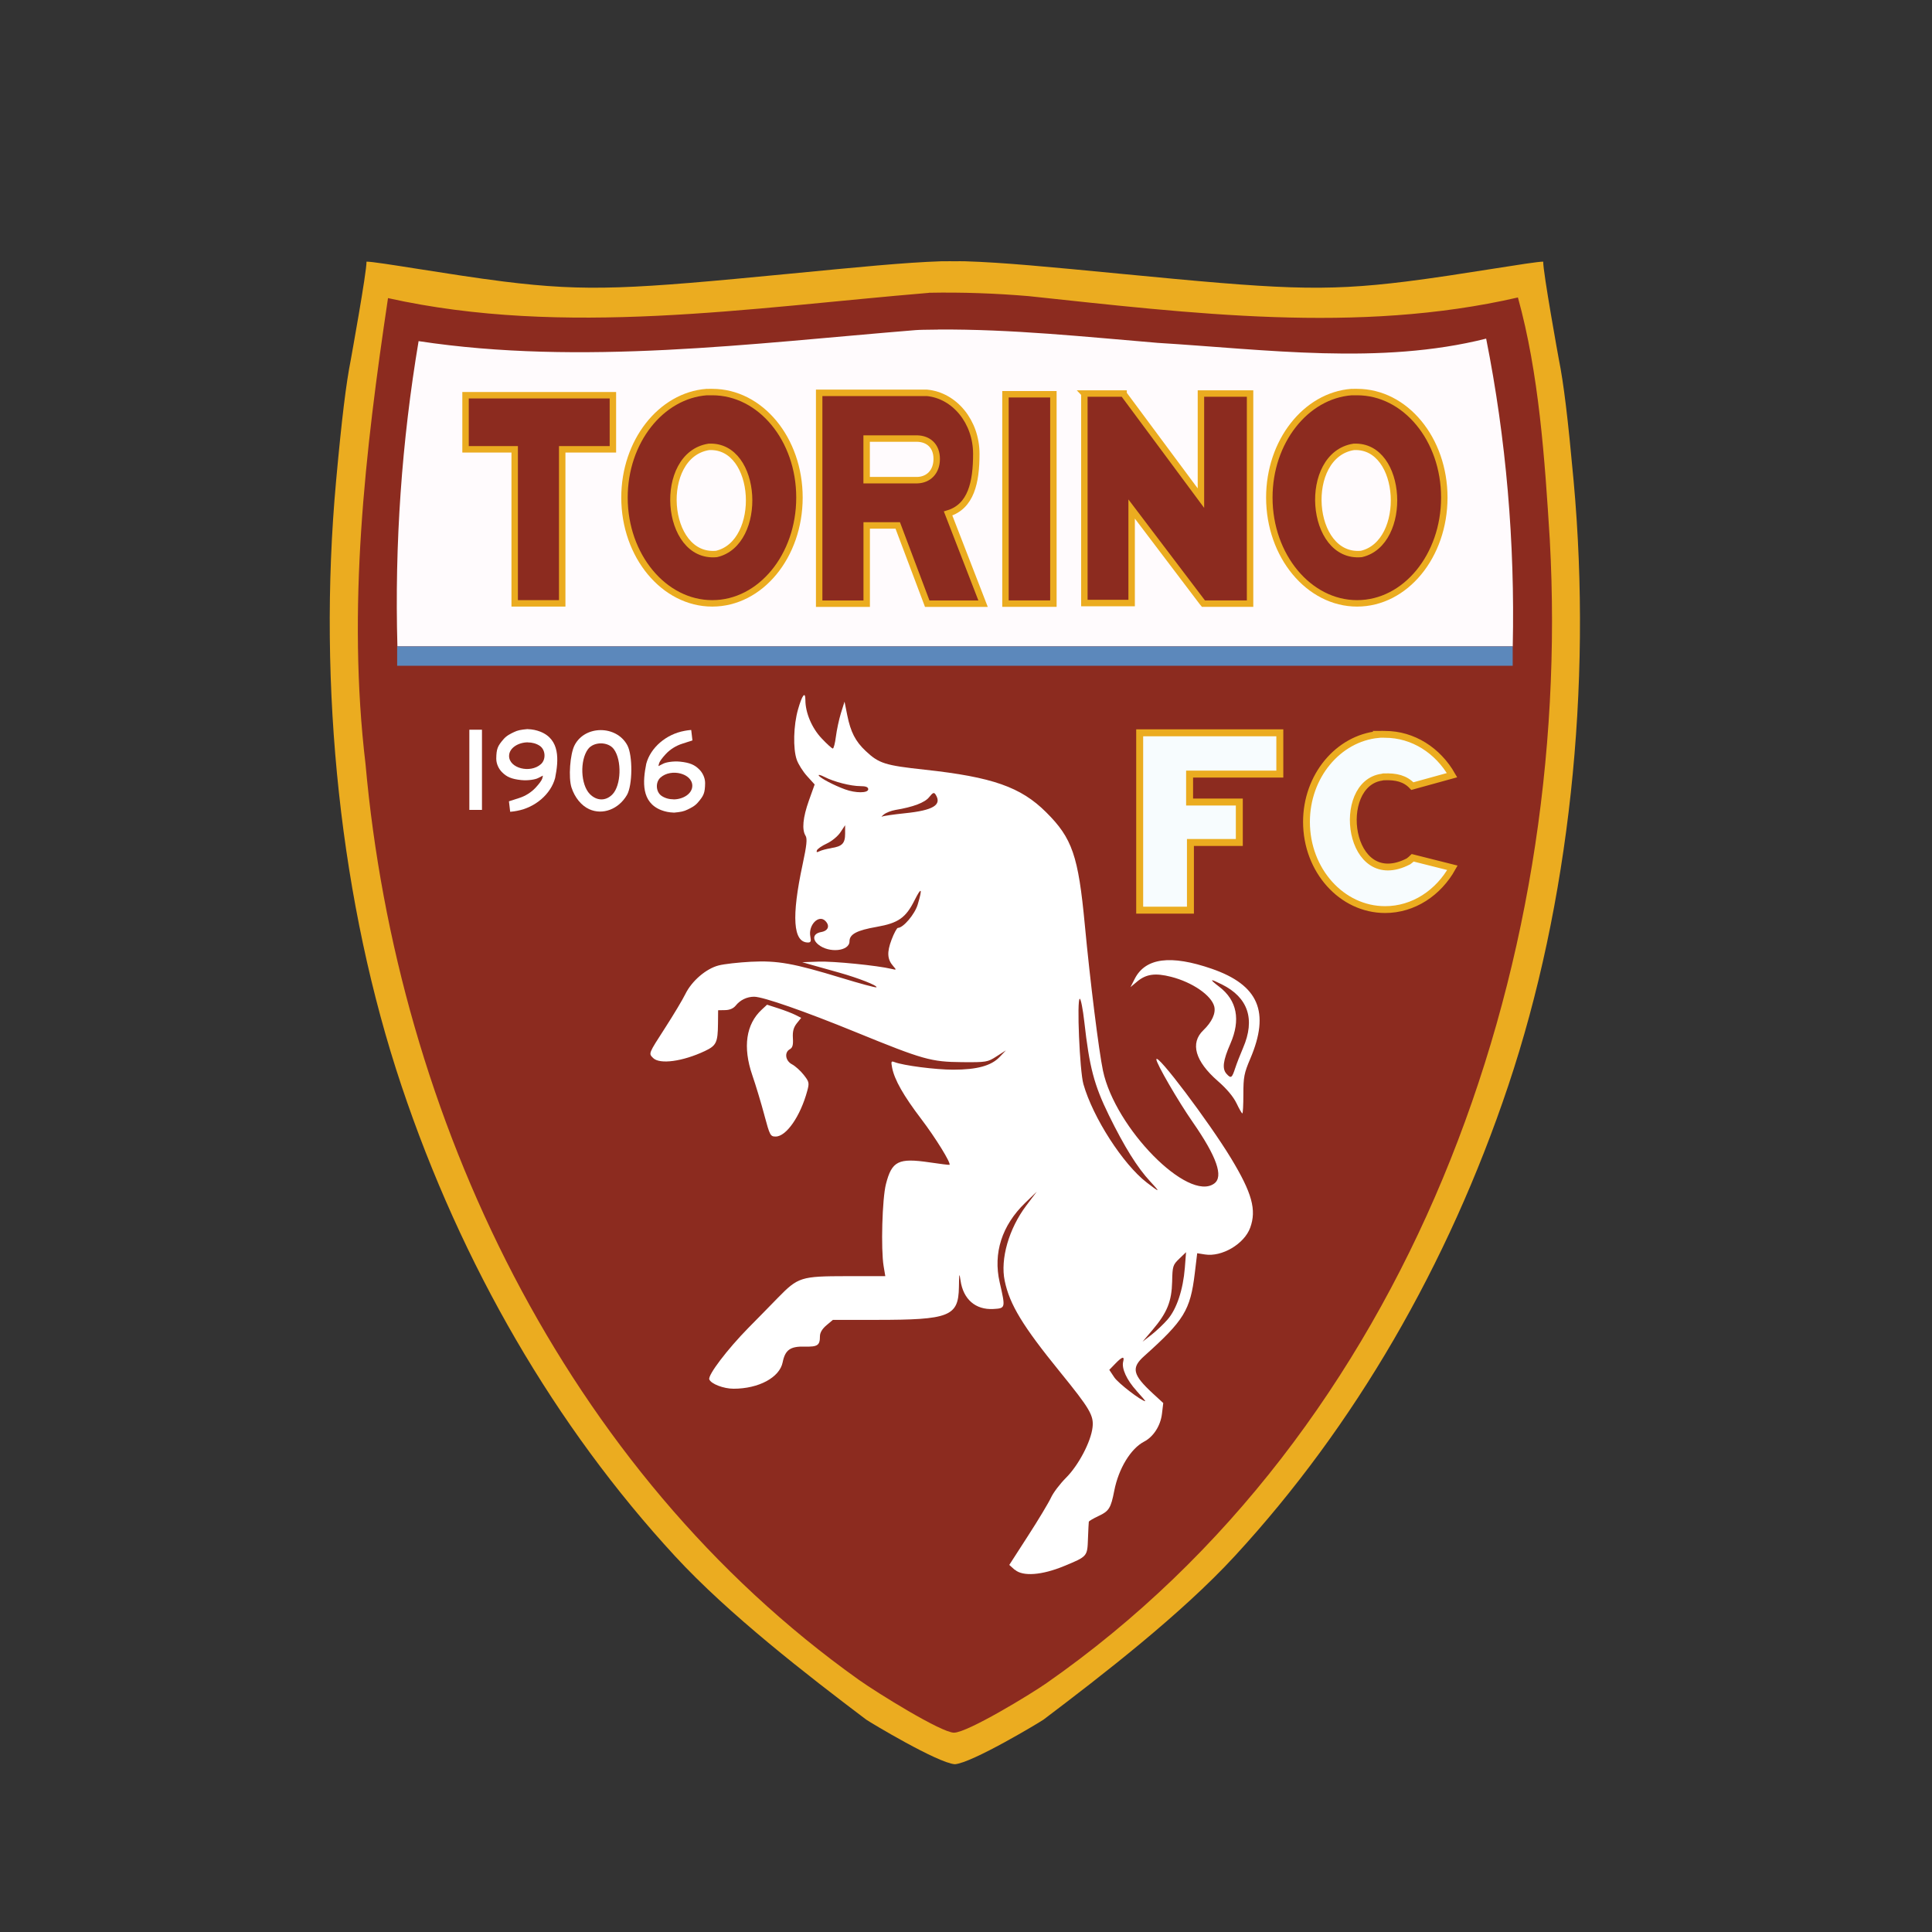 <svg id="torino-calcionews-eu" xmlns="http://www.w3.org/2000/svg" width="300" height="300" viewBox="0 0 300 300"><rect x="0" y="0" width="300" height="300" fill="#333333" stroke="none"/><defs><style>.cls-1{stroke-width:1.06px;}.cls-1,.cls-2{fill:#f7fcfe;}.cls-1,.cls-2,.cls-3{stroke:#ebac20;}.cls-2{stroke-width:1.08px;}.cls-4{fill:#fffbfd;}.cls-4,.cls-5,.cls-6,.cls-7,.cls-8{stroke-width:0px;}.cls-5,.cls-3{fill:#8c2b1f;}.cls-6{fill:#ebac20;}.cls-7{fill:#5b8cc1;isolation:isolate;opacity:.96;}.cls-8{fill:#fff;}</style></defs><g id="g3835"><g id="layer1"><path id="path5762" class="cls-6" d="M146.14,40.57c-5.81.2-12.7.89-23.69,1.95-24.34,2.35-31.12,2.83-44.28,1.19-8.39-1.05-19.74-3.11-21.26-3.08.05,1.53-2.42,15.11-2.43,15.19-.74,3.72-1.4,9.09-2.29,18.84-2.93,32.11.72,65.77,10.15,93.93,9.36,27.92,23.91,52.91,42.47,73.04,8.31,9.02,20.53,18.47,29.69,25.39.73.5,11.08,6.72,13.77,6.93,2.69-.21,13.04-6.43,13.77-6.93,9.16-6.93,21.38-16.37,29.69-25.39,18.56-20.13,33.11-45.12,42.47-73.04,9.44-28.15,13.08-61.82,10.15-93.93-.89-9.75-1.54-15.12-2.29-18.84-.02-.08-2.48-13.66-2.43-15.19-1.52-.02-12.87,2.04-21.26,3.08-13.16,1.64-19.94,1.16-44.28-1.19-11.34-1.09-18.34-1.77-24.26-1.95-.53-.02-1.05,0-1.57,0-.52,0-1.04-.02-1.57,0-.19,0-.38,0-.57,0h0Z"/></g><path id="path5755" class="cls-5" d="M144.27,45.47c-27.81,2.32-56.63,6.91-84.02.82-3.56,23.82-6.38,48.14-3.49,72.37,4.9,54.81,30.97,109.69,76.61,142.19,2.83,2.01,12.79,8.19,14.76,8.2,2.09,0,11.92-5.98,14.38-7.7,56.22-39.24,81.82-110.57,78.14-177.55-.78-12.56-1.68-25.84-4.95-37.61-24.9,5.73-50.79,2.46-76-.21-5.13-.43-10.29-.62-15.44-.52Z"/><g id="g13797"><path id="rect8439" class="cls-2" d="M176.97,113.79v27.54h7.88v-10.51h7.59v-6.28h-7.72v-4.34h14.01v-6.41h-21.75,0Z"/><path id="path11112" class="cls-1" d="M214.02,114.05c-6.24.61-11.15,6.47-11.15,13.57,0,7.51,5.46,13.62,12.21,13.62,4.4,0,8.28-2.6,10.45-6.49l-6.16-1.55c-.2.2-.43.37-.66.55-9.43,4.88-11.49-12.07-4.12-13.07.07,0,.14-.04.2-.05.02,0,.07,0,.1,0,1.89-.08,3.32.26,4.42,1.44l6.16-1.7c-2.18-3.82-6.04-6.34-10.4-6.34-.32,0-.6-.03-.91,0-.05,0-.1,0-.15,0h0Z"/></g><g id="g3831"><path id="path5774" class="cls-4" d="M145.63,51.18c-.76,0-1.52.01-2.28.03-.39,0-.8.03-1.19.05-25.54,2.08-51.93,5.54-77.16,1.71-2.61,15.52-3.74,31.47-3.29,47.4h173.19c.35-16.14-1.03-32.24-4.13-47.79-16.44,4.14-34.17,1.69-51,.66-11.36-.95-22.72-2.15-34.13-2.07h0Z"/><rect id="rect3050" class="cls-7" x="61.67" y="100.37" width="173.22" height="3.01"/></g><g id="g3042"><path id="rect6660" class="cls-3" d="M72.29,61.37v8.4h7.63v23.92h7.38v-23.92h7.87v-8.4h-22.88Z"/><rect id="rect7540" class="cls-3" x="156.13" y="61.22" width="7.44" height="32.51"/><path id="rect7543" class="cls-3" d="M168.38,61.12v32.52h7.34v-14.6l10.96,14.46.19.23h7.24v-32.62h-7.63v16.24l-12.01-16.19v-.05h-6.1Z"/><path id="rect7547" class="cls-3" d="M127.2,61v32.74h7.38v-12.15h4.82l4.58,12.15h8.67l-5.43-14.01c3.57-1.08,4.38-4.84,4.38-9.25,0-4.99-3.38-9.08-7.67-9.48h-16.73ZM134.57,68.1h7.88c1.68.05,3,1.1,3,3.16s-1.32,3.25-3,3.3h-7.88v-6.46h0Z"/><path id="path9329" class="cls-3" d="M109.74,60.88c-7.1.54-12.77,7.67-12.77,16.38,0,9.06,6.14,16.43,13.63,16.43,7.5,0,13.54-7.37,13.54-16.43,0-9.06-6.04-16.38-13.54-16.38-.12,0-.22,0-.33,0-.17,0-.35-.01-.52,0h0ZM110.07,69.39s.02,0,.05,0c7.67-.33,8.43,14.93,1.14,16.63-8.12.77-9.24-15.37-1.19-16.63h0Z"/><path id="path2385" class="cls-3" d="M209.87,60.88c-7.1.54-12.77,7.67-12.77,16.38,0,9.06,6.14,16.43,13.63,16.43,7.5,0,13.54-7.37,13.54-16.43,0-9.06-6.04-16.38-13.54-16.38-.12,0-.22,0-.33,0-.17,0-.35-.01-.52,0h0ZM210.21,69.39s.02,0,.05,0c7.67-.33,8.43,14.93,1.14,16.63-8.12.77-9.24-15.37-1.19-16.63h0Z"/></g><g id="g12989"><path id="path9346" class="cls-8" d="M81.93,113.21c-1.12.1-1.56.2-2.12.47-.52.25-1.14.54-1.62,1.1-.91,1.06-1.11,1.46-1.13,3.02,0,.88.44,1.65.88,2.09.72.74,1.48,1.08,3,1.24,1.09.11,2.21-.1,2.61-.31.2-.11.38-.2.48-.24.18-.09.24-.15.25-.14.05.02-.06.39-.09.48-.1.29-.45.77-1.02,1.39-.69.74-1.61,1.31-2.57,1.61-.51.16-1.37.44-1.55.5-.02,0-.02-.01-.02.01l.19,1.62s.49-.03,1.05-.14c2.85-.52,5.26-2.6,5.93-5.1.56-2.79.78-6-2.33-7.21-.55-.21-1.19-.36-1.94-.38h0ZM81.95,115.28c.67,0,1.34.17,1.89.55.88.62.96,2.11.15,2.83-1.66,1.48-4.94.63-4.94-1.27,0-1.25,1.43-2.11,2.9-2.12Z"/><path id="path9342" class="cls-8" d="M93.29,113.37c-1.64,0-3.26.78-4.07,2.35-.71,1.38-.97,5.04-.48,6.56.51,1.57,1.54,2.82,2.75,3.37,2.08.95,4.56.02,5.86-2.2.88-1.51.92-6.14.06-7.73-.85-1.57-2.49-2.35-4.13-2.35h0ZM93.31,115.43c.78,0,1.56.3,2,.89,1.28,1.72,1.15,5.66-.23,7.05-1.03,1.04-2.42,1.01-3.49-.07-1.43-1.45-1.58-5.22-.28-6.98.44-.59,1.22-.89,2-.89Z"/><rect id="rect8447" class="cls-8" x="72.88" y="113.31" width="1.96" height="12.45"/><path id="path12940" class="cls-8" d="M104.62,126.19c1.12-.1,1.56-.2,2.12-.47.52-.25,1.14-.54,1.62-1.1.91-1.06,1.11-1.46,1.13-3.02,0-.88-.44-1.65-.88-2.09-.72-.74-1.48-1.08-3-1.24-1.09-.11-2.21.1-2.61.31-.2.11-.38.2-.48.24-.18.09-.24.15-.25.14-.05-.02.06-.39.09-.48.1-.29.45-.77,1.02-1.39.69-.74,1.61-1.31,2.57-1.61.51-.16,1.37-.44,1.55-.5.02,0,.02.01.02-.01l-.19-1.62s-.49.03-1.05.14c-2.85.52-5.26,2.6-5.93,5.1-.56,2.79-.78,6,2.33,7.21.55.21,1.19.36,1.94.38h0ZM104.6,124.12c-.67,0-1.34-.17-1.89-.55-.88-.62-.96-2.11-.15-2.83,1.66-1.48,4.94-.63,4.94,1.27,0,1.25-1.43,2.11-2.9,2.12Z"/></g><path id="path2987" class="cls-8" d="M157.58,243.77l-.86-.77,2.92-4.53c1.61-2.49,3.21-5.16,3.56-5.92.35-.77,1.4-2.15,2.33-3.08,1.93-1.92,3.87-5.6,4.12-7.83.21-1.85-.4-2.88-5.07-8.63-5.77-7.1-7.81-10.45-8.57-14.13-.71-3.38.65-8.1,3.35-11.68l1.63-2.16-1.81,1.75c-3.61,3.5-4.99,7.8-3.95,12.33.92,4.02.92,4.03-.99,4.14-2.77.15-4.67-1.51-5.09-4.43-.18-1.28-.22-1.13-.25,1.05-.08,4.53-1.45,5.07-12.85,5.07h-6.72l-1,.84c-.65.55-1.01,1.14-1.01,1.7,0,1.42-.36,1.66-2.37,1.61-2.24-.06-3.03.51-3.42,2.44-.47,2.35-3.71,4.1-7.62,4.1-1.56,0-3.5-.75-3.77-1.45-.25-.66,2.81-4.68,6.07-8,1.35-1.37,3.41-3.46,4.57-4.66,3.16-3.23,3.57-3.36,10.71-3.37h5.98s-.26-1.55-.26-1.55c-.44-2.66-.22-10.5.36-12.75.92-3.58,1.93-4.08,6.76-3.37,1.67.25,3.07.42,3.11.38.26-.26-2.16-4.18-4.38-7.1-2.76-3.63-4.16-6.09-4.53-7.97-.19-.97-.15-1.08.36-.88,1.41.54,6.39,1.18,9.13,1.18,3.7,0,5.91-.61,7.21-1.98l.97-1.02-1.45.93c-1.4.9-1.57.93-5.38.9-4.79-.04-6.03-.39-16.41-4.63-8.07-3.3-14.46-5.52-15.85-5.53-1.12,0-2.17.5-2.88,1.39-.35.43-.93.68-1.63.69l-1.09.02-.02,2.1c-.03,2.92-.26,3.39-2.03,4.23-3.45,1.63-7.01,2.11-8.04,1.09-.72-.72-.76-.62,1.87-4.7,1.31-2.03,2.72-4.39,3.13-5.23.99-2.03,3.22-3.95,5.18-4.45.85-.22,3.1-.47,4.99-.57,4.16-.21,6.64.24,14.11,2.52,2.88.88,5.3,1.53,5.39,1.45.25-.25-2.81-1.45-5.81-2.29-1.53-.42-3.43-.96-4.24-1.19l-1.47-.42,2.55-.09c2.26-.08,9.12.6,11.32,1.13.78.19.79.17.27-.42-.94-1.06-1.01-2.15-.27-4.11.38-1.01.83-1.84.99-1.84.83,0,2.63-2.12,3.08-3.65.77-2.57.58-2.79-.51-.61-1.36,2.71-2.52,3.51-5.85,4.1-3.11.54-4.24,1.14-4.24,2.25,0,1.54-3.17,1.87-4.84.5-1-.82-.8-1.72.43-1.94,1.12-.19,1.41-.98.65-1.74-1.04-1.03-2.67.68-2.32,2.43.15.74.07.93-.38.93-2.3-.02-2.57-3.97-.82-12.12.64-2.98.74-4,.46-4.45-.6-.95-.42-2.84.52-5.48l.89-2.49-1.17-1.29c-.65-.71-1.37-1.86-1.61-2.55-.6-1.71-.51-5.35.2-7.82.64-2.25,1.14-2.88,1.14-1.45,0,1.97,1,4.34,2.52,5.95.82.87,1.6,1.58,1.74,1.58s.35-.84.48-1.86.48-2.66.78-3.64l.56-1.78.42,2.1c.53,2.62,1.26,4.05,2.86,5.56,2.06,1.94,3,2.24,9.21,2.91,10.46,1.14,14.87,2.68,18.8,6.59,4.07,4.04,5.01,6.76,6.02,17.49.82,8.74,2.18,19.62,2.82,22.66,1.89,8.93,13.24,20.45,17.27,17.52,1.48-1.07.4-4.16-3.32-9.52-2.29-3.29-5.66-9.11-5.66-9.76,0-1.13,8.16,9.69,11.61,15.38,3.25,5.37,3.97,7.99,2.96,10.76-.92,2.52-4.39,4.57-7.03,4.15l-1.2-.19-.38,3.16c-.69,5.69-1.66,7.27-7.84,12.8-2.06,1.84-1.82,2.9,1.35,5.83l1.6,1.47-.2,1.67c-.22,1.85-1.32,3.57-2.77,4.32-2.08,1.08-3.97,4.19-4.64,7.64-.52,2.69-.82,3.16-2.43,3.91-.81.38-1.5.78-1.52.9-.02.11-.08,1.29-.13,2.61-.1,2.79-.07,2.76-3.72,4.27-3.43,1.42-6.41,1.64-7.62.57h0ZM176.48,215.96c-1.54-1.7-2.35-3.48-2.07-4.54.23-.88-.16-.78-1.23.33l-.93.96.78,1.17c.61.91,4.19,3.66,4.81,3.7.06,0-.55-.73-1.37-1.62ZM181.32,204.87c1.4-1.62,2.39-4.61,2.66-7.99l.19-2.44-1.05,1.01c-1,.96-1.06,1.15-1.11,3.56-.07,3.07-.78,4.83-3.04,7.49l-1.56,1.84,1.38-1.07c.76-.59,1.9-1.67,2.54-2.41ZM178.58,183.43c-1.98-2.13-3.99-5.36-6.39-10.25-2.3-4.7-3.03-7.46-3.82-14.52-.22-1.96-.54-3.57-.7-3.57-.49,0-.02,11.21.56,13.25,1.48,5.2,6.14,12.43,9.83,15.28,2.1,1.61,2.17,1.59.52-.19h0ZM129.06,131.69c1.72-.26,2.17-.73,2.17-2.25v-1.3l-.73,1.1c-.4.61-1.35,1.39-2.11,1.74s-1.45.83-1.54,1.06c-.12.31-.01.35.4.14.31-.16,1.13-.37,1.82-.48h0ZM140.52,126.28c4.4-.45,5.78-1.29,4.76-2.9-.25-.39-.42-.32-1,.4-.67.85-2.47,1.53-5.24,1.99-.64.11-1.45.42-1.79.7-.35.28-.46.42-.25.32.21-.1,1.79-.33,3.53-.51h0ZM134.82,122.56c0-.34-.36-.49-1.22-.49-1.5,0-4.11-.67-5.58-1.43-.6-.31-1-.4-.88-.21.25.41,2.37,1.52,4.07,2.14,1.66.61,3.61.6,3.61-.02h0ZM118.69,173.15c-.49-1.83-1.33-4.63-1.88-6.22-1.49-4.35-.97-7.9,1.48-10.16l.82-.76,1.74.56c.96.31,2.15.77,2.65,1.02l.91.46-.69.86c-.5.64-.66,1.24-.6,2.28.07,1.06-.05,1.5-.47,1.73-.89.49-.7,1.81.34,2.35.49.26,1.31.99,1.81,1.63.85,1.08.89,1.25.55,2.5-1.06,3.92-3.25,7.08-4.9,7.08-.83,0-.91-.16-1.76-3.32h0ZM192,171.31c-.48-1.01-1.51-2.24-2.9-3.45-3.52-3.07-4.33-5.88-2.25-7.88,1.34-1.29,1.96-2.64,1.7-3.69-.44-1.73-3.4-3.77-6.7-4.61-2.47-.63-3.88-.43-5.28.74l-1.03.86.67-1.31c1.67-3.24,5.58-3.74,11.95-1.54,7.28,2.52,9.08,6.71,5.98,13.97-.95,2.23-1.07,2.85-1.07,5.51,0,1.65-.07,2.99-.16,2.98s-.5-.72-.91-1.59h0ZM191.81,165.84c.21-.66.76-2.07,1.22-3.14,1.91-4.43.78-7.81-3.3-9.84-1.91-.95-2-.86-.4.37,2.75,2.1,3.34,5.12,1.73,8.82-1.16,2.65-1.32,3.92-.59,4.71.68.75.83.65,1.34-.93h0Z"/></g></svg>